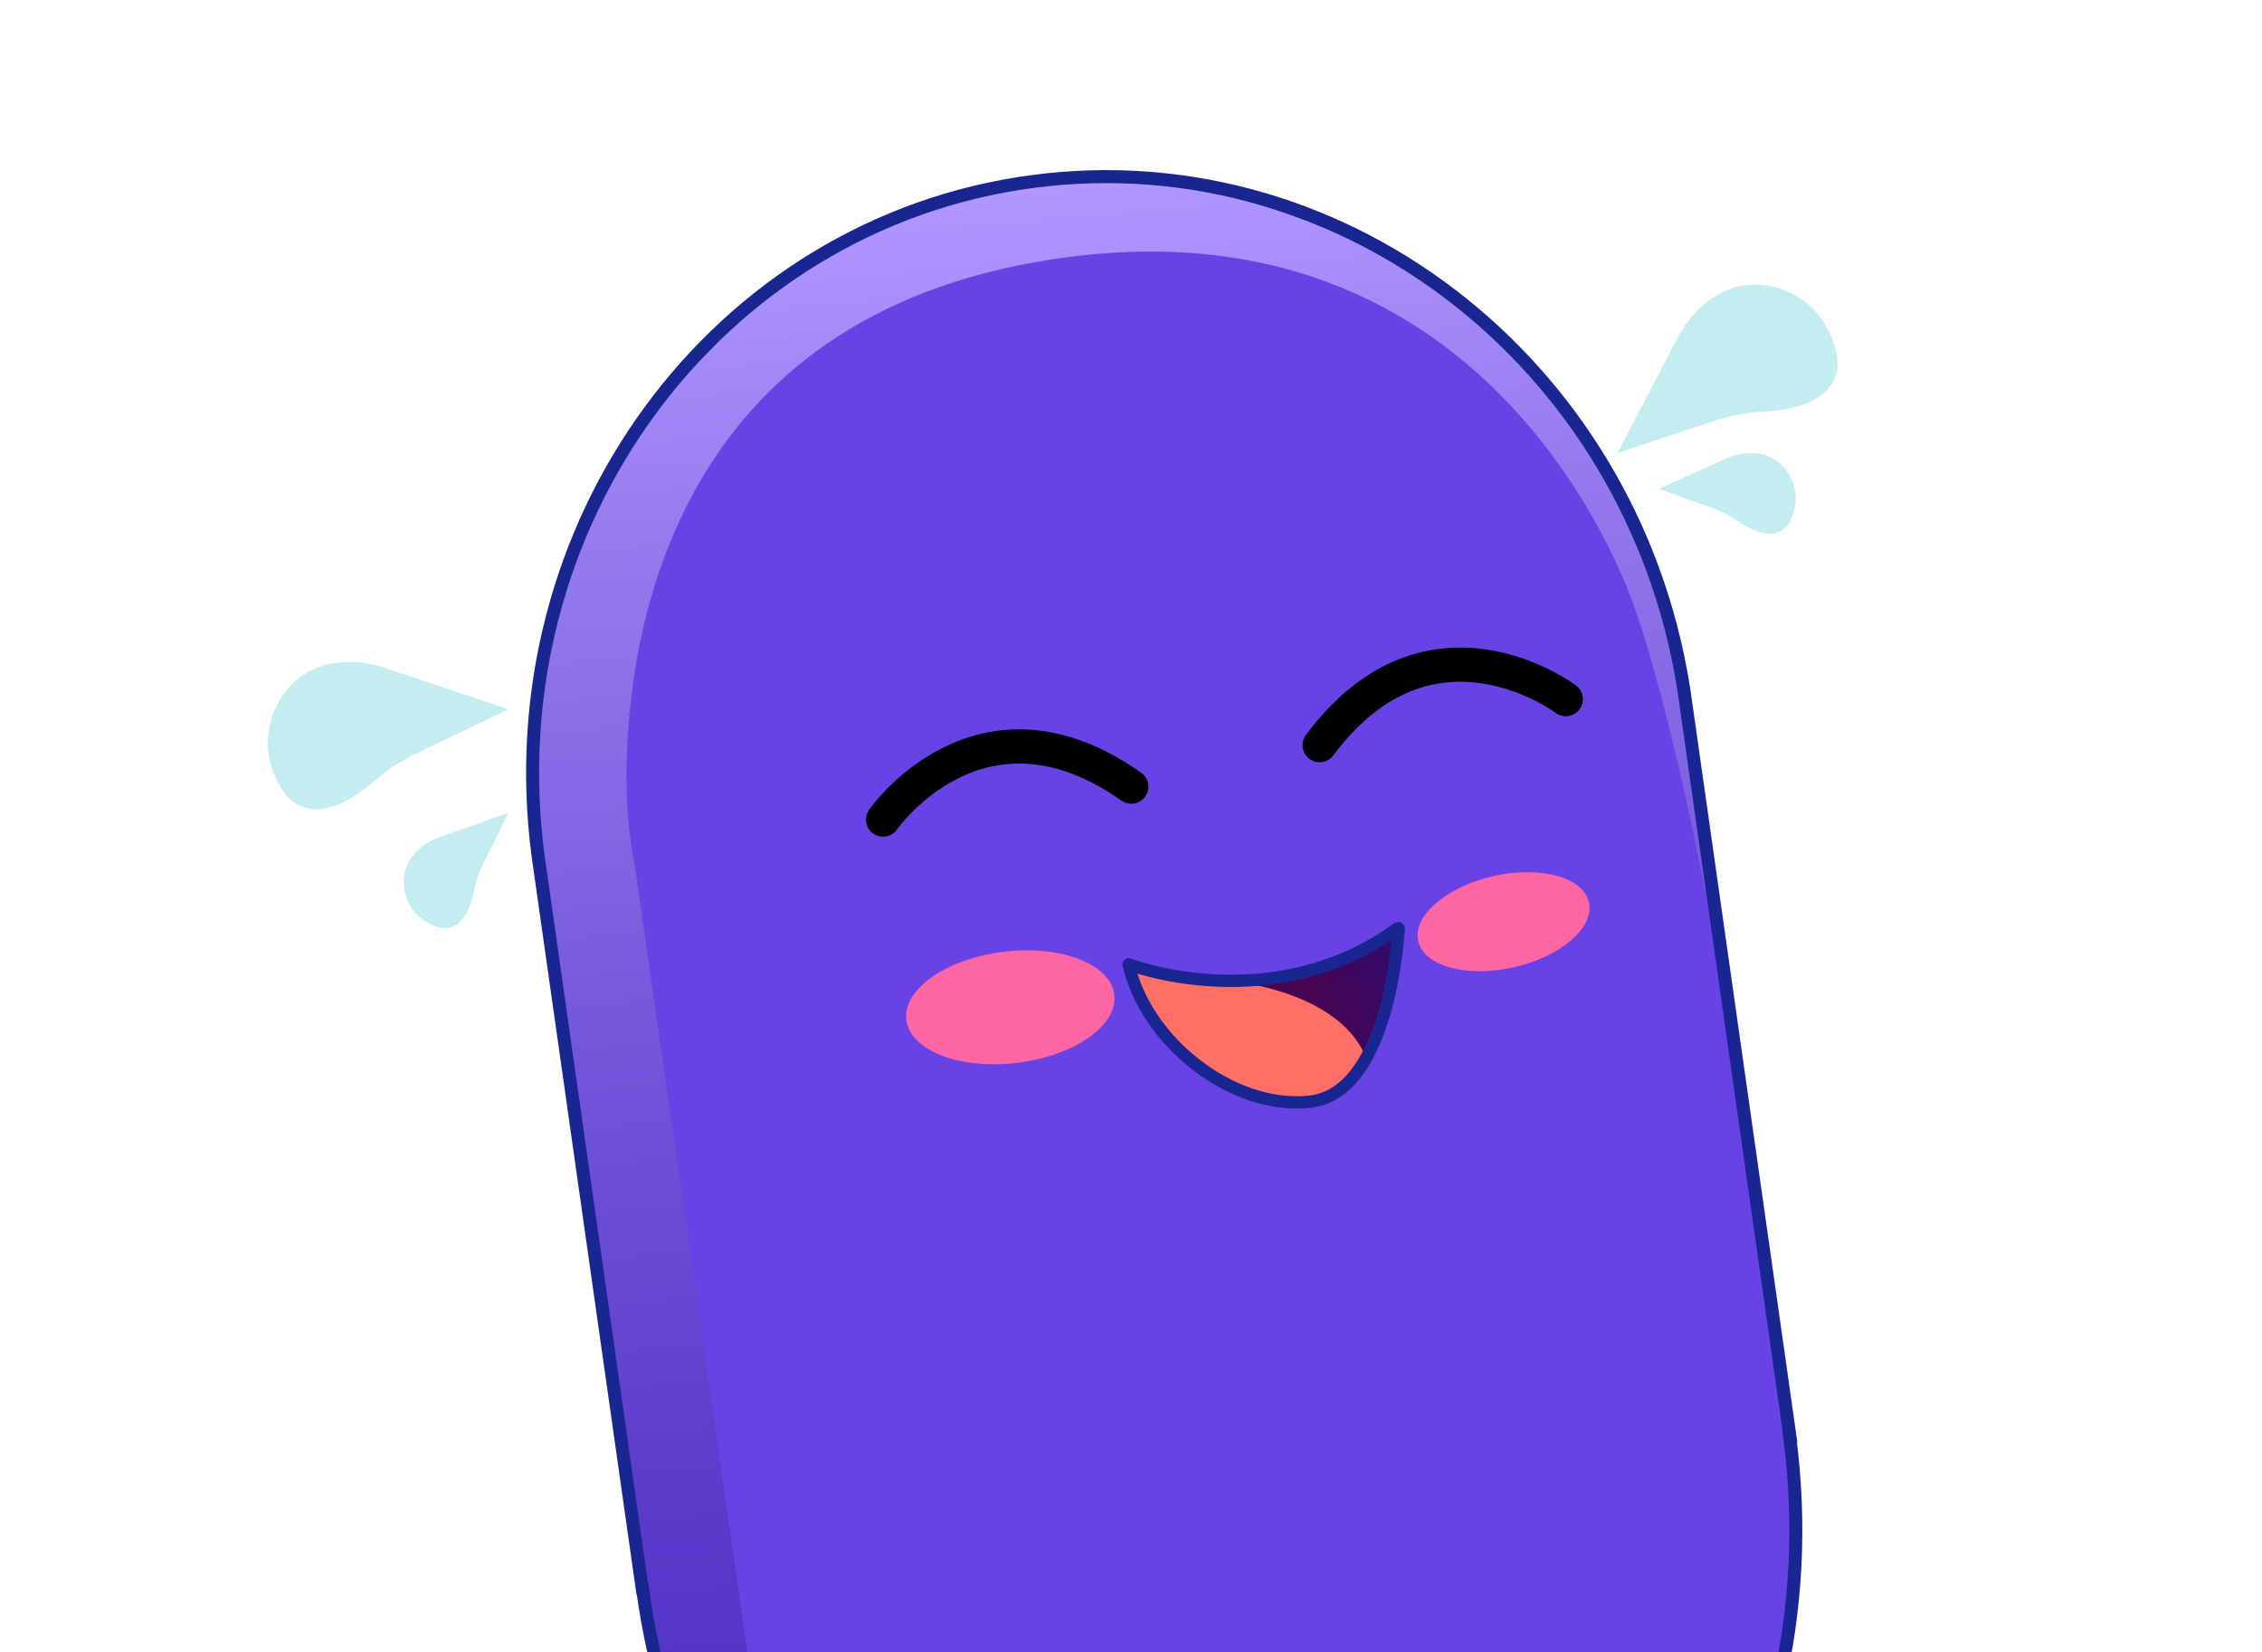 <svg width="397" height="290" viewBox="0 0 397 290" fill="none" xmlns="http://www.w3.org/2000/svg">
<g clip-path="url(#clip0_162_76)">
<path d="M295.888 123.558C288.188 65.538 236.868 24.478 181.228 31.858C125.608 39.238 86.748 92.258 94.448 150.278L112.708 278.818H112.768C120.948 340.438 172.628 384.438 228.228 377.058C283.828 369.678 322.268 313.738 314.088 252.098H314.148L295.888 123.558Z" fill="#6942E6"/>
<path d="M112.968 280.158L95.488 157.458C93.528 148.638 93.608 130.738 93.608 130.738C93.608 90.038 124.468 61.678 124.468 61.678C124.468 61.678 142.428 40.017 177.208 32.477C211.968 24.918 251.408 49.258 251.408 49.258C269.908 58.797 284.088 86.438 291.108 105.258C294.788 115.118 295.908 123.558 295.908 123.558L301.848 169.778C293.508 124.358 287.228 107.698 287.228 107.698C287.228 107.698 263.928 31.317 181.568 46.038C117.048 57.578 109.988 112.998 109.948 136.458C109.948 141.698 110.448 146.918 111.428 152.078L131.848 294.678C138.108 338.378 172.928 373.038 216.848 377.498C217.928 377.598 219.008 377.698 220.108 377.778C220.108 377.778 181.928 382.498 151.628 352.878C123.768 325.638 118.308 302.578 118.308 302.578L112.948 280.158H112.968Z" fill="url(#paint0_linear_162_76)"/>
<path d="M295.888 123.558C288.188 65.538 236.868 24.478 181.228 31.858C125.608 39.238 86.748 92.258 94.448 150.278L112.708 278.818H112.768C120.948 340.438 172.628 384.438 228.228 377.058C283.828 369.678 322.268 313.738 314.088 252.098H314.148L295.888 123.558Z" stroke="#192591" stroke-width="2.28" stroke-miterlimit="10"/>
<path d="M117.408 212.638C122.468 215.938 125.868 218.398 126.008 219.178C123.308 216.958 120.428 214.778 117.408 212.638Z" fill="#6942E6"/>
<path d="M198.128 169.278C199.528 169.798 223.888 178.498 245.308 162.938C245.388 162.878 245.488 162.938 245.488 163.018C245.328 165.718 243.448 191.918 229.868 193.378C216.268 194.838 201.148 182.838 198.088 169.318C198.088 169.278 198.088 169.258 198.128 169.278Z" fill="url(#paint1_linear_162_76)"/>
<path d="M216.288 172.258C216.288 172.258 234.508 173.838 239.568 185.198C239.988 186.158 239.528 185.598 239.528 185.598C239.528 185.598 233.588 201.278 211.028 187.558C211.028 187.558 200.648 181.138 198.548 170.178L216.288 172.258Z" fill="#FF6F65"/>
<path d="M198.128 169.278C199.528 169.798 223.888 178.498 245.308 162.938C245.388 162.878 245.488 162.938 245.488 163.018C245.328 165.718 243.448 191.918 229.868 193.378C216.268 194.838 201.148 182.838 198.088 169.318C198.088 169.278 198.088 169.258 198.128 169.278Z" stroke="#192591" stroke-width="2.16" stroke-miterlimit="10"/>
<path d="M178.507 186.557C188.584 185.332 196.222 179.975 195.568 174.591C194.914 169.207 186.214 165.836 176.137 167.061C166.06 168.285 158.422 173.643 159.076 179.027C159.731 184.41 168.43 187.782 178.507 186.557Z" fill="#FD65A3"/>
<path d="M265.714 169.776C273.985 167.889 279.873 162.78 278.866 158.365C277.859 153.95 270.338 151.9 262.067 153.786C253.796 155.673 247.908 160.782 248.915 165.197C249.923 169.612 257.444 171.662 265.714 169.776Z" fill="#FD65A3"/>
<path d="M154.988 143.858C154.988 143.858 171.988 119.338 198.548 138.078" stroke="black" stroke-width="6" stroke-miterlimit="10" stroke-linecap="round"/>
<path d="M274.808 122.718C274.808 122.718 251.008 104.718 231.608 130.798" stroke="black" stroke-width="6" stroke-miterlimit="10" stroke-linecap="round"/>
<path d="M49.049 137.878C53.289 145.398 60.929 141.278 65.769 137.038C67.989 135.098 70.409 133.518 73.049 132.258L89.249 124.498L67.769 117.298C60.369 114.818 53.089 116.478 49.309 122.498C46.629 126.758 45.949 132.358 49.069 137.878H49.049Z" fill="#C4EDF2"/>
<path d="M76.109 162.478C80.589 164.338 82.529 159.878 83.209 156.318C83.509 154.698 84.049 153.158 84.769 151.678L89.249 142.638L77.269 146.898C73.129 148.358 70.489 151.618 70.909 155.598C71.189 158.398 72.829 161.118 76.129 162.478H76.109Z" fill="#C4EDF2"/>
<path d="M322.149 61.258C324.309 69.618 315.969 71.958 309.509 72.258C306.569 72.398 303.709 72.958 300.949 73.858L283.889 79.498L294.369 59.418C297.989 52.498 304.369 48.638 311.289 50.358C316.169 51.558 320.549 55.118 322.129 61.258H322.149Z" fill="#C4EDF2"/>
<path d="M314.429 90.978C312.489 95.418 307.989 93.558 305.029 91.478C303.689 90.518 302.229 89.778 300.689 89.218L291.189 85.818L302.769 80.558C306.769 78.738 310.929 79.258 313.389 82.398C315.129 84.618 315.829 87.718 314.409 90.978H314.429Z" fill="#C4EDF2"/>
</g>
<defs>
<linearGradient id="paint0_linear_162_76" x1="218.695" y1="388.958" x2="186.681" y2="32.581" gradientUnits="userSpaceOnUse">
<stop stop-color="#4525BD"/>
<stop offset="0.16" stop-color="#4A2AC0"/>
<stop offset="0.36" stop-color="#593AC9"/>
<stop offset="0.59" stop-color="#7255D9"/>
<stop offset="0.84" stop-color="#957AEE"/>
<stop offset="1" stop-color="#B097FF"/>
</linearGradient>
<linearGradient id="paint1_linear_162_76" x1="202.491" y1="186.402" x2="245.275" y2="168.398" gradientUnits="userSpaceOnUse">
<stop stop-color="#510347"/>
<stop offset="0.37" stop-color="#4E034A"/>
<stop offset="0.66" stop-color="#460554"/>
<stop offset="0.92" stop-color="#380864"/>
<stop offset="1" stop-color="#330A6B"/>
</linearGradient>
<clipPath id="clip0_162_76">
<rect width="397" height="290" fill="white"/>
</clipPath>
</defs>
</svg>
